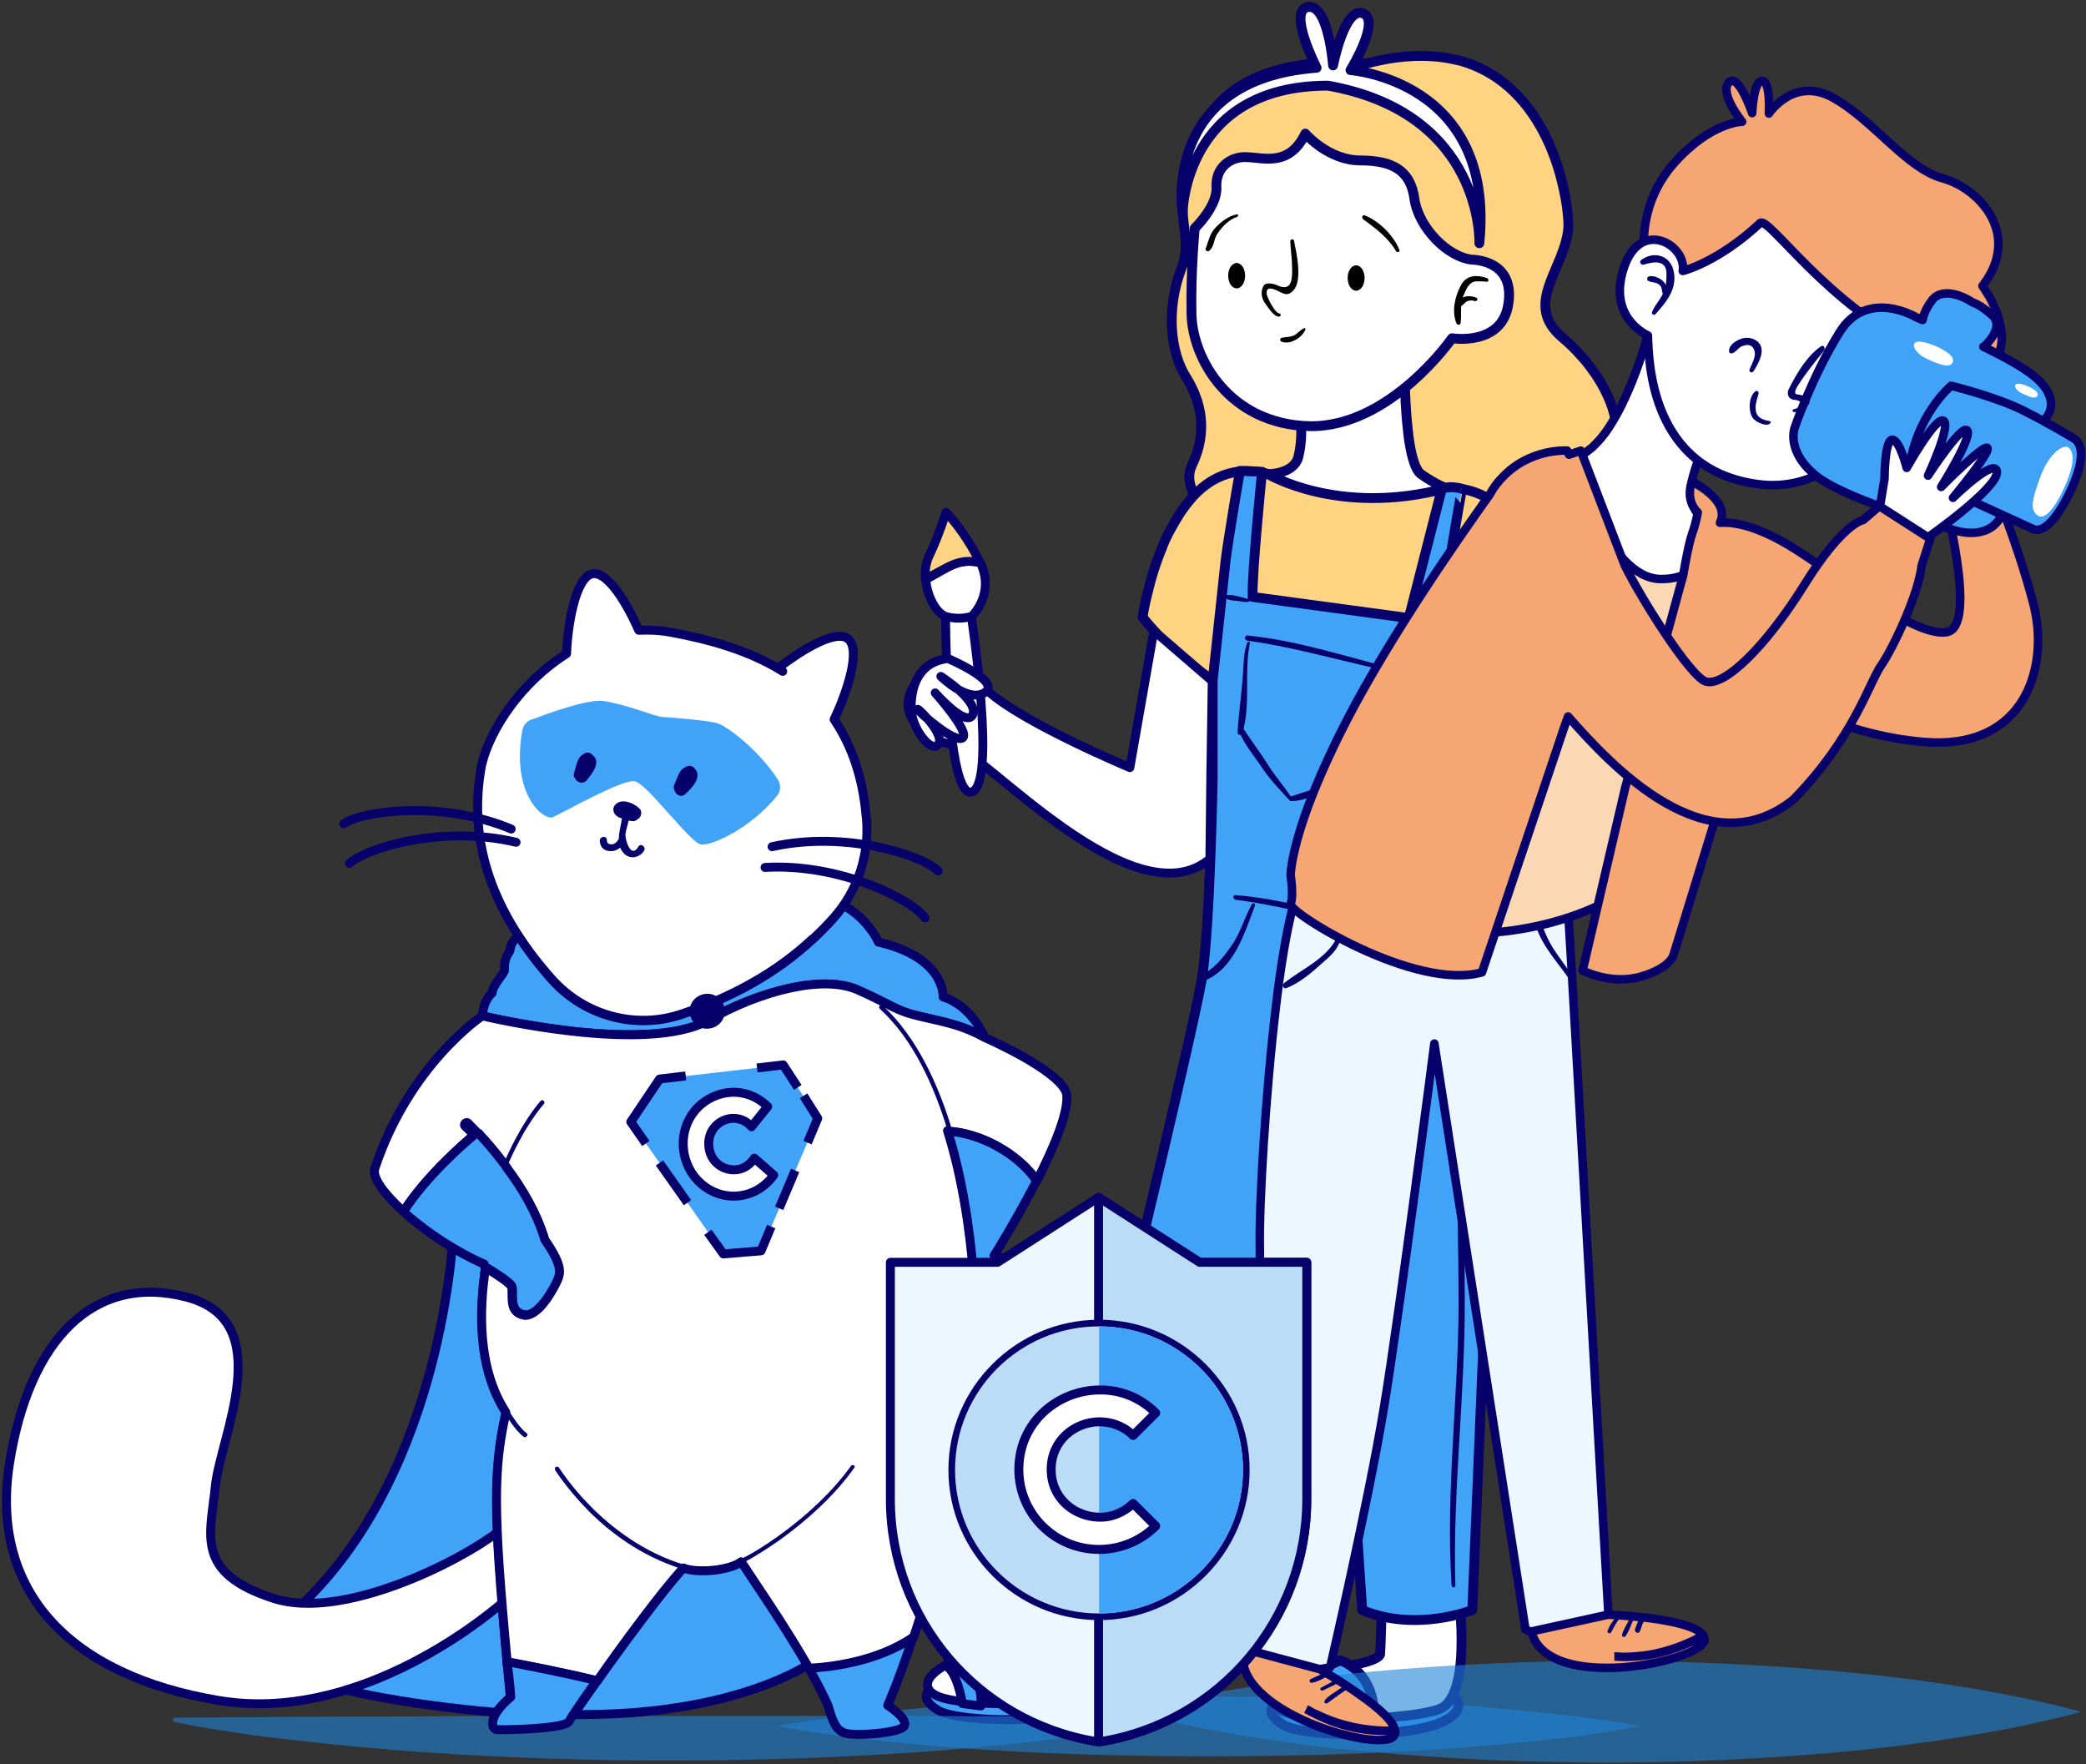 <svg xmlns="http://www.w3.org/2000/svg" width="350" height="296" viewBox="0 0 350 296" fill="none"><rect x="0" y="0" width="350" height="296" fill="#333333" stroke="none"/><g clip-path="url(#clip0_19_151)"><path opacity="0.6" d="M275.2 289.619C272.201 289.067 269.203 288.593 266.125 288.199C263.126 287.804 260.128 287.488 257.05 287.173C251.053 286.541 244.976 286.068 238.979 285.673C232.981 285.279 226.905 285.042 220.908 284.884C214.91 284.726 208.834 284.647 202.837 284.647C196.839 284.647 190.763 284.726 184.766 284.884C178.768 285.042 172.692 285.279 166.695 285.673C163.696 285.831 160.697 286.068 157.62 286.305C154.621 286.541 151.622 286.857 148.545 287.173C145.546 287.488 142.547 287.804 139.47 288.199C136.471 288.593 133.472 289.067 130.395 289.619C133.393 290.171 136.392 290.645 139.47 291.039C142.468 291.434 145.467 291.829 148.545 292.144C151.543 292.46 154.542 292.697 157.62 293.012C160.618 293.249 163.617 293.486 166.695 293.644C172.692 294.038 178.768 294.275 184.766 294.433C190.763 294.591 196.839 294.669 202.837 294.669C208.834 294.669 214.91 294.591 220.908 294.433C226.905 294.275 232.981 293.959 238.979 293.644C244.976 293.249 251.053 292.776 257.05 292.144C260.049 291.829 263.047 291.513 266.125 291.118C269.203 290.566 272.201 290.171 275.2 289.619Z" fill="#2182D5"></path><path d="M242.451 283.227C242.451 283.227 247.659 286.146 242.135 288.829C236.612 291.591 219.014 291.591 215.305 289.382C211.596 287.093 213.885 285.594 215.621 284.884C217.199 284.252 242.451 283.227 242.451 283.227Z" fill="#40A3F8" stroke="#07006B" stroke-width="1.65" stroke-linejoin="round"></path><path d="M245.055 270.837L231.798 271.074L231.64 275.967L231.561 277.545C231.561 277.545 231.64 278.887 223.749 279.833C215.779 280.78 210.728 285.121 215.226 287.093C219.724 289.066 236.296 288.593 241.425 286.778C243.951 285.91 244.897 281.885 245.134 278.176C245.371 274.388 245.055 270.837 245.055 270.837Z" fill="white" stroke="#07006B" stroke-width="1.65" stroke-linejoin="round"></path><path d="M224.853 278.571C224.853 278.571 230.772 280.307 230.535 288.277L226.668 288.356C226.668 288.356 223.906 281.254 221.381 280.149L224.853 278.571Z" fill="#40A3F8" stroke="#07006B" stroke-width="1.65" stroke-linejoin="round"></path><path d="M218.225 280.623C218.225 280.623 222.959 282.911 222.486 288.672L219.408 288.277C219.408 288.277 218.461 282.438 216.41 281.885L218.225 280.623Z" fill="#40A3F8" stroke="#07006B" stroke-width="1.65" stroke-linejoin="round"></path><path d="M184.529 280.78C184.529 280.78 189.737 283.7 184.213 286.383C178.689 289.145 161.092 289.145 157.383 286.935C153.674 284.647 155.962 283.148 157.699 282.437C159.277 281.806 184.529 280.78 184.529 280.78Z" fill="#40A3F8" stroke="#07006B" stroke-width="1.485" stroke-linejoin="round"></path><path d="M176.243 269.812L175.059 272.258L173.639 275.02C173.639 275.02 173.718 276.361 165.827 277.308C157.856 278.255 152.806 282.595 157.304 284.568C161.802 286.541 178.374 286.068 183.503 284.253C186.028 283.385 187.528 280.07 188.475 276.993C189.422 273.757 189.737 270.758 189.737 270.758L176.243 269.812Z" fill="white" stroke="#07006B" stroke-width="1.485" stroke-linejoin="round"></path><path d="M166.931 276.125C166.931 276.125 172.85 277.861 172.613 285.831L168.746 285.91C168.746 285.91 165.984 278.808 163.459 277.703L166.931 276.125Z" fill="#40A3F8" stroke="#07006B" stroke-width="1.485" stroke-linejoin="round"></path><path d="M160.303 278.176C160.303 278.176 165.037 280.465 164.564 286.225L161.486 285.831C161.486 285.831 160.539 279.991 158.488 279.439L160.303 278.176Z" fill="#40A3F8" stroke="#07006B" stroke-width="1.485" stroke-linejoin="round"></path><path d="M276.857 105.673C279.619 101.332 280.093 93.915 273.701 89.653C267.309 85.471 268.177 80.894 270.544 75.765C272.912 70.635 268.808 62.27 262.179 56.668C255.472 51.065 262.416 45.304 263.126 38.439C263.205 37.807 263.126 36.466 262.89 34.572C262.416 31.494 261.469 27.233 259.418 23.051C256.813 17.685 252.473 12.476 245.529 10.346C245.134 10.188 244.661 10.109 244.266 10.03C240.163 9.083 235.27 9.083 229.273 10.661C229.273 10.661 221.934 9.714 214.595 11.687C209.229 13.108 203.863 16.185 201.338 22.34C195.577 36.545 200.548 38.123 198.339 44.752C198.26 44.91 198.26 44.989 198.181 45.146C195.577 52.091 196.445 59.193 198.97 63.217C201.495 67.242 202.758 72.292 199.996 78.053C197.234 83.814 208.124 89.417 207.177 98.334C206.23 107.251 205.441 114.195 208.755 121.219C209.544 122.955 211.833 124.691 215.384 126.032C225.485 129.978 245.923 130.925 271.491 119.64C274.095 118.535 276.699 117.273 279.304 115.852C279.698 115.695 274.095 110.013 276.857 105.673ZM216.568 37.886C216.41 37.886 216.331 37.886 216.173 37.886H216.568ZM216.962 37.886H217.199C217.12 37.886 217.041 37.886 216.962 37.886ZM209.071 49.644C209.071 49.566 209.071 49.566 209.071 49.487V49.644ZM208.992 47.198C208.992 47.119 208.992 47.04 208.992 46.961V47.198ZM225.406 41.437C225.485 41.437 225.485 41.516 225.564 41.516C225.564 41.437 225.485 41.437 225.406 41.437Z" fill="#FED482"></path><path d="M215.936 37.965C215.7 37.965 215.463 38.044 215.226 38.123M276.857 105.673C279.619 101.332 280.093 93.915 273.701 89.653C267.309 85.471 268.177 80.894 270.544 75.765C272.912 70.635 268.808 62.27 262.179 56.668C255.472 51.065 262.416 45.304 263.126 38.439C263.205 37.807 263.126 36.466 262.89 34.572C262.416 31.494 261.469 27.233 259.418 23.051C256.813 17.685 252.473 12.476 245.529 10.346C245.134 10.188 244.661 10.109 244.266 10.03C240.163 9.083 235.27 9.083 229.273 10.661C229.273 10.661 221.934 9.714 214.595 11.687C209.229 13.108 203.863 16.185 201.338 22.34C195.577 36.545 200.548 38.123 198.339 44.752C198.26 44.91 198.26 44.989 198.181 45.146C195.577 52.091 196.445 59.193 198.97 63.217C201.495 67.242 202.758 72.292 199.996 78.053C197.234 83.814 208.124 89.417 207.177 98.334C206.23 107.251 205.441 114.195 208.755 121.219C209.544 122.955 211.833 124.691 215.384 126.032C225.485 129.978 245.923 130.925 271.491 119.64C274.095 118.535 276.699 117.273 279.304 115.852C279.698 115.695 274.095 110.013 276.857 105.673ZM216.568 37.886C216.41 37.886 216.331 37.886 216.173 37.886H216.568ZM216.962 37.886H217.199C217.12 37.886 217.041 37.886 216.962 37.886ZM209.071 49.644C209.071 49.566 209.071 49.566 209.071 49.487V49.644ZM208.992 47.198C208.992 47.119 208.992 47.04 208.992 46.961V47.198ZM225.406 41.437C225.485 41.437 225.485 41.516 225.564 41.516C225.564 41.437 225.485 41.437 225.406 41.437Z" stroke="#07006B" stroke-width="1.65" stroke-linejoin="round"></path><path d="M238.426 79.552C237.243 78.684 236.533 75.37 236.217 72.135C235.822 68.662 235.743 65.269 235.743 65.269L218.304 71.503C218.304 71.503 218.461 73.239 218.067 75.607C217.988 76.001 217.909 76.317 217.83 76.711C217.041 79.552 212.859 79.552 212.859 79.552C226.905 87.444 242.846 81.999 242.846 81.999C242.846 81.999 240.873 81.288 238.426 79.552Z" fill="white" stroke="#07006B" stroke-width="1.65" stroke-linejoin="round"></path><path d="M246.949 43.568C246.949 43.568 254.13 43.489 253.104 50.828C252.157 58.167 243.635 56.747 243.635 56.747C243.635 56.747 233.218 71.74 219.724 71.503C206.23 71.188 200.075 60.14 199.917 52.722C199.759 45.383 200.469 38.281 200.469 38.281C200.469 38.281 204.336 34.572 204.099 31.337C203.941 28.101 206.467 26.207 209.229 26.365C211.991 26.444 216.331 28.022 219.014 22.419C219.014 22.419 222.881 26.918 228.247 26.918C233.613 26.918 236.69 28.575 237.322 33.388C238.032 38.202 242.846 43.095 246.949 43.568Z" fill="white" stroke="#07006B" stroke-width="1.65" stroke-linejoin="round"></path><path d="M248.212 40.806C248.212 40.806 249.001 19.026 222.802 14.37C198.654 14.37 198.418 35.756 198.418 35.756C198.418 35.756 194.709 13.344 220.908 11.371C220.908 11.371 216.015 1.823 219.409 1.192C222.881 0.481 223.67 10.977 223.67 10.977C223.67 10.977 225.564 1.192 228.641 2.218C231.798 3.322 226.59 11.766 226.59 11.766C226.59 11.766 250.974 13.502 248.212 40.806Z" fill="white" stroke="#07006B" stroke-width="1.65" stroke-linejoin="round"></path><path d="M266.283 108.987C265.73 108.198 264.231 105.988 262.179 102.358C261.469 101.175 260.759 99.833 260.049 98.413C259.023 96.519 257.997 94.388 256.892 92.021C256.892 92.021 256.892 91.942 256.813 91.942C255.708 89.495 254.367 87.68 253.025 86.26C248.133 81.131 242.609 81.92 242.609 81.92C224.538 86.733 212.622 79.473 212.622 79.473C208.518 78.448 205.204 79.316 202.521 81.21C201.416 81.999 200.39 82.946 199.522 84.05C198.26 85.55 197.234 87.286 196.287 89.022C195.735 90.048 195.261 91.074 194.866 92.178C193.841 94.625 193.13 97.071 192.657 99.044C191.947 101.727 191.71 103.542 191.71 103.542C192.499 104.568 193.367 105.515 194.235 106.462C198.496 110.881 203.468 114.116 203.468 114.116V119.167V123.428V130.846V136.291V146.471L249.316 147.496L250.027 137.632L250.185 135.344L250.737 127.453L250.895 124.848L251.526 116.72L251.605 116.01L266.441 109.224C266.52 109.303 266.441 109.224 266.283 108.987Z" fill="#FED482" stroke="#07006B" stroke-width="1.65" stroke-linejoin="round"></path><path d="M245.292 81.999C245.371 81.999 238.584 117.588 240.557 125.164C242.53 132.74 248.922 142.525 249.711 142.683C250.5 142.841 251.447 166.278 250.816 180.167C250.185 194.055 247.028 270.127 247.028 270.127C247.028 270.127 237.559 273.915 228.562 270.127L225.248 220.097L222.881 191.293L204.573 237.142L189.264 271.863C189.264 271.863 183.266 273.284 176.006 270.838L188.948 219.465C188.948 219.465 200.312 172.275 201.653 164.226C202.995 156.098 203.468 131.083 203.468 131.083V114.195C203.468 114.195 205.204 97.939 205.599 94.388C205.993 90.837 208.045 79 208.045 79L211.754 79.158C211.754 79.158 210.018 96.282 210.176 100.149L236.375 103.7L241.899 82.078C241.899 82.078 242.925 81.367 245.292 81.999Z" fill="#40A3F8" stroke="#07006B" stroke-width="1.65" stroke-linejoin="round"></path><path d="M249.08 154.678C249.08 154.678 249.159 157.124 249.159 159.57C248.922 157.44 249.08 154.678 249.08 154.678Z" fill="#FCCEB6"></path><path d="M269.439 117.115C267.072 113.09 265.099 110.013 265.099 110.013L251.763 116.168L256.656 123.428L263.442 133.45C263.442 133.45 257.839 137.001 253.657 139.368C249.474 141.736 243.793 145.681 241.899 147.654C240.005 149.706 236.691 156.571 237.953 156.808C239.295 157.045 242.372 154.52 242.372 154.283C242.372 154.046 242.293 163.831 243.083 163.358C243.872 162.884 244.819 155.861 244.819 155.861C244.819 155.861 244.898 166.12 245.844 166.042C246.791 165.883 247.028 155.309 247.028 155.309C247.028 155.309 247.975 165.41 248.685 165.015C249.08 164.778 249.159 162.174 249.159 159.649C249.001 157.518 249.08 154.756 249.08 154.756C249.08 154.756 249.159 157.203 249.159 159.649C249.317 161.306 249.632 162.648 250.264 161.701C251.842 159.57 249.711 149.706 249.711 149.627C249.948 149.548 251.763 149.311 261.233 147.654C274.174 145.445 276.147 141.499 276.936 135.502C277.41 131.793 272.991 123.27 269.439 117.115Z" fill="white"></path><path d="M249.159 159.649C249.159 162.174 249.08 164.778 248.685 165.015C247.975 165.41 247.028 155.309 247.028 155.309C247.028 155.309 246.791 165.883 245.844 166.042C244.898 166.12 244.819 155.861 244.819 155.861C244.819 155.861 243.872 162.884 243.083 163.358C242.293 163.831 242.372 154.046 242.372 154.283C242.372 154.52 239.295 157.045 237.953 156.808C236.691 156.571 240.005 149.706 241.899 147.654C243.793 145.681 249.474 141.736 253.657 139.368C257.839 137.001 263.442 133.45 263.442 133.45L256.656 123.428L251.763 116.168L265.099 110.013C265.099 110.013 267.072 113.09 269.439 117.115C272.991 123.27 277.41 131.793 276.936 135.502C276.147 141.499 274.174 145.445 261.233 147.654C251.763 149.311 249.948 149.548 249.711 149.627C249.711 149.706 251.842 159.57 250.264 161.701C249.632 162.648 249.317 161.306 249.159 159.649ZM249.159 159.649C249.001 157.518 249.08 154.756 249.08 154.756C249.08 154.756 249.159 157.203 249.159 159.649Z" stroke="#07006B" stroke-width="1.65" stroke-linejoin="round"></path><path d="M193.604 105.831L191.237 119.325L189.579 128.794C189.579 128.794 171.824 121.376 165.827 116.01C159.829 110.644 158.251 108.829 153.911 114.274C149.57 119.64 155.094 124.059 159.908 125.006C164.722 125.874 190.211 154.836 202.995 144.103L203.152 130.057L203.389 114.274L193.604 105.831Z" fill="white" stroke="#07006B" stroke-width="1.485" stroke-linejoin="round"></path><path d="M249.474 47.277C248.922 47.198 248.37 47.198 247.738 47.198C246.476 47.198 245.923 48.697 245.529 49.644C244.897 51.222 245.292 52.643 245.055 54.221C244.976 54.616 244.503 54.537 244.345 54.221C243.556 52.09 244.108 49.802 245.134 47.829C246.081 46.093 247.817 46.093 249.474 46.645C249.869 46.803 249.79 47.277 249.474 47.277Z" fill="black"></path><path d="M247.501 50.512C246.949 50.355 246.555 50.355 246.081 50.591C245.686 50.828 245.529 51.223 245.055 51.38C244.818 51.459 244.503 51.223 244.582 50.907C244.976 49.565 246.712 49.486 247.738 49.96C248.054 50.118 247.817 50.591 247.501 50.512Z" fill="black"></path><path d="M234.244 42.147C232.903 39.859 230.851 38.36 228.72 36.781C228.405 36.545 228.563 35.992 229.036 36.15C231.403 37.097 233.85 39.543 234.797 41.911C234.955 42.226 234.481 42.463 234.244 42.147Z" fill="black"></path><path d="M207.65 35.992C207.572 35.992 207.572 35.914 207.493 35.914C207.808 35.914 207.808 36.308 207.572 36.387C206.23 36.782 204.967 38.123 204.257 39.228C203.626 40.096 203.784 41.28 202.916 42.069C202.679 42.306 202.205 42.069 202.284 41.753C202.758 40.49 202.995 39.149 203.942 38.202C204.81 37.255 206.151 36.229 207.414 35.992C207.414 36.15 207.493 36.308 207.493 36.466H207.414C207.019 36.466 207.177 35.835 207.572 35.992H207.65Z" fill="black"></path><path d="M219.014 55.326C218.462 56.667 216.41 57.93 214.99 57.299C214.674 57.141 214.753 56.746 215.068 56.667C215.779 56.51 216.41 56.589 217.12 56.273C217.751 55.957 218.146 55.326 218.777 55.089C218.935 54.931 219.093 55.168 219.014 55.326Z" fill="black"></path><path d="M214.595 53.116C213.806 53.195 212.78 51.617 212.385 51.065C211.675 50.197 211.438 48.934 211.991 47.987C212.385 47.277 213.648 47.592 214.2 47.829C216.726 49.013 216.804 46.961 216.804 45.146C216.804 43.568 216.568 42.068 216.489 40.49C216.489 40.096 217.041 40.017 217.12 40.411C217.515 42.384 218.619 47.119 216.962 48.776C216.331 49.407 215.936 49.486 215.147 49.171C214.832 49.092 212.227 47.356 212.543 49.407C212.622 49.881 213.885 52.485 214.595 52.564C214.989 52.643 214.989 53.116 214.595 53.116Z" fill="black"></path><path d="M226.116 46.646C226.116 47.83 226.748 48.776 227.537 48.776C228.326 48.776 228.957 47.83 228.957 46.646C228.957 45.462 228.326 44.515 227.537 44.515C226.748 44.515 226.116 45.462 226.116 46.646Z" fill="black"></path><path d="M206.072 46.251C206.072 47.435 206.704 48.382 207.493 48.382C208.282 48.382 208.913 47.435 208.913 46.251C208.913 45.068 208.282 44.121 207.493 44.121C206.704 44.121 206.072 45.068 206.072 46.251Z" fill="black"></path><path d="M235.112 157.203C225.879 155.072 216.725 152.152 207.335 150.968C206.861 150.89 206.782 150.1 207.335 150.179C216.883 150.968 226.116 154.204 235.349 156.571C235.665 156.65 235.507 157.282 235.112 157.203Z" fill="#07006B"></path><path d="M231.719 195.712C229.036 195.002 226.195 193.187 223.67 192.082C219.961 190.583 216.252 188.926 212.622 187.269C212.07 187.032 212.464 186.164 213.017 186.322C216.41 187.427 219.645 189.084 222.881 190.504C225.8 191.846 228.878 194.055 231.956 195.002C232.271 195.16 232.114 195.791 231.719 195.712Z" fill="#07006B"></path><path d="M225.485 154.125C225.406 157.992 224.932 161.78 224.38 165.646C223.67 170.697 223.433 176.773 221.539 181.508C221.302 182.139 220.355 181.902 220.513 181.192C221.776 176.773 222.328 171.959 222.96 167.461C223.512 163.358 223.117 157.597 225.011 153.967C225.09 153.73 225.485 153.888 225.485 154.125Z" fill="#07006B"></path><path d="M222.249 175.826C220.198 175.905 219.803 172.196 219.645 170.855C218.935 164.936 219.961 159.333 221.381 153.652C221.46 153.415 221.855 153.336 222.013 153.573C222.723 154.993 221.224 158.071 220.987 159.57C220.75 161.227 218.541 175.116 222.249 175.432C222.486 175.432 222.565 175.826 222.249 175.826Z" fill="#07006B"></path><path d="M243.556 266.024C242.53 250.162 244.74 233.985 244.74 218.045C244.661 201.867 243.95 185.69 244.582 169.513C244.582 168.882 245.529 168.882 245.529 169.513C245.45 185.69 245.687 201.867 245.765 218.045C245.844 233.985 243.714 250.083 244.187 266.024C244.187 266.418 243.635 266.418 243.556 266.024Z" fill="#07006B"></path><path d="M244.74 175.51C242.293 174.169 240.557 171.249 238.9 169.04C236.612 165.883 234.797 161.858 234.086 158.071C234.008 157.518 234.718 157.282 234.876 157.834C236.848 163.831 239.768 171.091 245.055 174.958C245.371 175.195 245.134 175.747 244.74 175.51Z" fill="#07006B"></path><path d="M210.57 151.916C208.834 156.493 206.94 163.043 201.574 164.7C201.101 164.858 200.706 164.068 201.18 163.832C203.547 162.727 205.125 160.833 206.546 158.781C208.124 156.572 208.755 154.046 210.018 151.758C210.176 151.363 210.728 151.6 210.57 151.916Z" fill="#07006B"></path><path d="M241.741 105.83C241.82 105.909 241.741 105.909 241.741 105.83C241.82 105.988 241.82 106.067 241.741 106.146C241.662 105.988 241.583 105.83 241.425 105.594H241.504C241.504 105.83 241.425 106.067 241.425 106.304C240.163 105.988 238.821 105.751 237.559 105.199C237.164 105.041 237.48 104.41 237.874 104.489C239.137 104.804 240.32 105.278 241.583 105.594C241.978 105.672 241.899 106.304 241.504 106.304H241.425C240.873 106.383 241.189 105.436 241.741 105.83C241.583 105.83 241.425 105.83 241.267 105.83C241.504 105.672 241.662 105.672 241.741 105.83Z" fill="#07006B"></path><path d="M209.544 100.938C209.071 101.096 208.44 100.938 207.966 100.859C207.256 100.78 206.388 100.78 205.835 100.464C205.599 100.306 205.599 99.912 205.914 99.833C206.546 99.754 207.177 99.912 207.808 100.07C208.361 100.228 208.992 100.385 209.623 100.543C209.702 100.622 209.781 100.859 209.544 100.938Z" fill="#07006B"></path><path d="M234.244 112.854C225.879 111.197 217.83 108.671 209.308 107.488C208.755 107.409 208.755 106.62 209.308 106.62C217.988 107.488 225.958 110.25 234.402 112.301C234.718 112.459 234.639 112.933 234.244 112.854Z" fill="#07006B"></path><path d="M235.112 113.169C234.481 115.142 234.481 118.141 234.244 120.192C234.007 122.639 233.613 124.927 233.06 127.295C232.903 127.847 232.035 127.61 232.192 127.058C232.745 124.375 233.139 121.692 233.534 119.009C233.85 117.115 233.771 114.747 234.56 113.011C234.718 112.617 235.27 112.775 235.112 113.169Z" fill="#07006B"></path><path d="M209.702 107.961C208.676 112.932 209.939 118.141 208.44 123.033C208.282 123.428 207.65 123.349 207.65 122.954C207.808 119.877 208.282 116.72 208.518 113.564C208.676 111.749 208.597 109.46 209.308 107.724C209.465 107.566 209.781 107.724 209.702 107.961Z" fill="#07006B"></path><path d="M232.745 128.163C231.403 128.399 230.22 129.662 229.036 130.293C227.852 130.924 226.668 131.477 225.485 132.029C224.222 132.582 222.723 132.739 221.46 133.134C219.882 133.686 218.461 134.397 216.725 134.397C216.252 134.397 216.173 133.686 216.646 133.608C220.04 132.503 223.354 131.477 226.668 130.135C228.168 129.583 229.509 129.031 230.851 128.163C231.403 127.847 232.192 127.452 232.824 127.61C233.06 127.689 233.06 128.163 232.745 128.163Z" fill="#07006B"></path><path d="M216.41 134.318C214.832 132.582 213.253 131.004 211.912 129.031C210.57 126.979 208.755 124.927 207.887 122.639C207.729 122.165 208.44 121.929 208.676 122.323C210.018 124.375 211.517 126.348 212.859 128.478C214.042 130.372 215.621 132.108 216.804 134.002C216.962 134.239 216.568 134.555 216.41 134.318Z" fill="#07006B"></path><path d="M162.907 102.911C162.907 102.911 167.405 132.187 162.907 132.898C160.697 133.213 158.882 124.454 158.646 103.463L162.907 102.911Z" fill="white" stroke="#07006B" stroke-width="1.485" stroke-linejoin="round"></path><path d="M164.485 94.388C167.01 99.675 163.065 103.384 163.065 103.384C163.065 103.384 161.25 104.095 158.803 103.463C157.146 102.99 155.568 100.149 155.331 97.229C159.198 95.177 160.618 93.599 164.485 94.388Z" fill="white" stroke="#07006B" stroke-width="1.485" stroke-linejoin="round"></path><path d="M155.884 93.283C157.62 89.653 158.724 85.944 158.724 85.944C158.724 85.944 161.802 89.022 164.406 94.309C164.406 94.309 164.406 94.388 164.485 94.388C160.697 93.599 159.198 95.177 155.252 97.15C155.173 95.808 155.331 94.467 155.884 93.283Z" fill="#FED482" stroke="#07006B" stroke-width="1.485" stroke-linejoin="round"></path><path d="M159.04 110.486C159.04 110.486 168.036 114.274 165.274 116.168C162.512 118.062 157.856 113.485 157.856 113.485C157.856 113.485 164.17 117.51 163.223 119.877C162.197 122.244 156.91 116.247 156.91 116.247C156.91 116.247 162.907 122.955 161.486 123.823C160.066 124.691 153.99 119.325 153.99 119.009C153.99 118.772 158.567 123.191 157.462 124.849C156.357 126.506 153.043 122.402 152.885 119.009C152.806 115.616 153.832 111.118 159.04 110.486Z" fill="white" stroke="#07006B" stroke-width="1.485" stroke-linejoin="round"></path><path opacity="0.6" d="M349.203 287.2C345.856 286.287 342.586 285.525 339.239 284.84C335.892 284.155 332.622 283.547 329.275 283.014C322.658 281.948 315.965 281.111 309.348 280.502C302.731 279.893 296.037 279.436 289.42 279.132C282.803 278.828 276.11 278.675 269.493 278.675C262.875 278.675 256.182 278.828 249.565 279.132C242.948 279.436 236.255 279.893 229.638 280.502C226.291 280.806 223.02 281.187 219.674 281.568C216.327 281.948 213.057 282.481 209.71 283.014C206.363 283.547 203.093 284.155 199.746 284.84C196.4 285.525 193.129 286.287 189.782 287.2C193.129 288.113 196.4 288.874 199.746 289.559C203.093 290.244 206.363 290.853 209.71 291.386C213.057 291.919 216.327 292.376 219.674 292.832C223.02 293.289 226.291 293.593 229.638 293.898C236.255 294.507 242.948 294.963 249.565 295.268C256.182 295.572 262.875 295.725 269.493 295.725C276.11 295.725 282.803 295.572 289.42 295.268C296.037 294.963 302.731 294.507 309.348 293.898C315.965 293.289 322.658 292.452 329.275 291.386C332.622 290.853 335.892 290.244 339.239 289.559C342.586 288.874 345.856 288.113 349.203 287.2Z" fill="#2182D5"></path><path d="M211.383 209.26C211.231 202.486 212.296 183.687 214.122 168.54C214.882 162.07 215.871 156.286 216.86 152.404C220.358 139.313 263.18 154.079 263.18 154.079L263.712 162.832L269.873 270.988C269.873 270.988 264.016 276.62 255.954 273.424L240.666 175.086C240.666 175.086 234.81 220.525 232.148 236.509C229.486 252.493 223.173 279.741 223.173 279.741C223.173 279.741 213.741 282.024 208.569 276.62C208.417 276.544 211.612 218.927 211.383 209.26Z" fill="#EEF7FF" stroke="#07006B" stroke-width="1.431" stroke-linejoin="round"></path><path d="M224.922 157.275C224.77 159.178 223.021 160.548 221.728 161.69C220.054 163.212 218.001 164.963 215.795 165.8C215.415 165.952 215.034 165.343 215.339 165.039C218.305 162.603 222.716 160.853 224.39 157.123C224.466 156.819 224.922 156.971 224.922 157.275Z" fill="#07006B"></path><path d="M263.408 164.43C260.974 160.929 257.932 157.884 257.247 153.546C257.171 153.013 257.932 152.785 258.084 153.317C258.768 155.372 259.453 157.275 260.594 159.102C261.659 160.776 262.952 162.375 264.017 164.049C264.321 164.43 263.712 164.81 263.408 164.43Z" fill="#07006B"></path><path d="M258.312 273.424L256.943 273.728C259.605 284.232 285.541 278.752 285.998 275.174C285.998 274.87 285.921 274.642 285.769 274.337C285.541 274.489 285.237 274.642 284.933 274.794C285.237 274.642 285.465 274.489 285.769 274.337C284.857 273.043 281.51 272.206 278.087 271.673C273.98 271.064 269.797 270.912 269.797 270.912L258.312 273.424ZM284.933 274.87C282.042 276.392 277.707 277.991 272.459 277.991C273.904 277.991 275.273 277.838 276.566 277.686C279.989 277.077 282.803 275.936 284.933 274.87Z" fill="#F6A673"></path><path d="M285.769 274.337C285.921 274.642 285.998 274.87 285.998 275.174C285.541 278.752 259.605 284.232 256.943 273.728L258.312 273.424L269.797 270.912C269.797 270.912 273.98 271.064 278.087 271.673C281.51 272.206 284.857 273.043 285.769 274.337ZM285.769 274.337C285.541 274.489 285.237 274.642 284.933 274.794C285.237 274.642 285.465 274.489 285.769 274.337ZM270.862 277.914C271.318 277.914 271.85 277.991 272.307 277.991M284.933 274.87C282.042 276.392 277.707 277.991 272.459 277.991C273.904 277.991 275.273 277.838 276.566 277.686C279.989 277.077 282.803 275.936 284.933 274.87Z" stroke="#07006B" stroke-width="1.431" stroke-linejoin="round"></path><path d="M233.897 291.234C234.049 291.006 234.125 290.701 234.049 290.397C233.745 290.397 233.441 290.397 233.136 290.397H234.049C233.897 288.799 231.235 286.515 228.421 284.536C225.074 282.101 221.423 280.046 221.423 280.046L210.014 277.001L208.645 276.621C206.287 287.2 231.843 294.279 233.897 291.234ZM220.587 287.505C221.88 288.114 223.096 288.646 224.313 289.027C227.584 290.093 230.702 290.397 233.06 290.397C229.79 290.473 225.302 289.94 220.587 287.505Z" fill="#F6A673"></path><path d="M234.049 290.397C234.125 290.701 234.049 291.006 233.897 291.234C231.843 294.279 206.287 287.2 208.645 276.621L210.014 277.001L221.423 280.046C221.423 280.046 225.074 282.101 228.421 284.536C231.235 286.515 233.897 288.799 234.049 290.397ZM234.049 290.397C233.745 290.397 233.441 290.397 233.136 290.397H234.049ZM219.141 286.744C219.598 286.972 219.978 287.2 220.358 287.429M220.587 287.505C221.88 288.114 223.096 288.646 224.313 289.027C227.584 290.093 230.702 290.397 233.06 290.397C229.79 290.473 225.302 289.94 220.587 287.505Z" stroke="#07006B" stroke-width="1.431" stroke-linejoin="round"></path><path d="M272.687 94.178C272.687 94.178 276.718 98.592 282.423 96.385L271.774 149.969C271.774 149.969 263.408 155.829 248.652 156.59L272.687 94.178Z" fill="#FAD8B4" stroke="#07006B" stroke-width="1.431" stroke-linejoin="round"></path><path d="M267.135 75.073C268.123 74.16 269.112 73.018 269.949 71.724C273.98 65.635 276.49 56.197 276.49 56.197L286.454 73.856C286.454 73.856 284.933 76.215 283.868 80.706V80.782C282.803 85.272 286.454 88.165 286.454 88.165C286.454 88.165 287.442 97.298 278.62 97.146C269.721 97.07 264.092 77.433 264.092 77.433L267.135 75.073Z" fill="white" stroke="#07006B" stroke-width="1.431" stroke-linejoin="round"></path><path d="M272.687 132.158L282.423 96.461C282.423 96.461 283.259 91.361 283.944 89.459C284.628 87.556 284.857 85.957 284.857 85.957C284.857 85.957 282.727 84.283 283.868 80.782C283.868 80.782 290.029 83.75 288.736 87.327C288.66 87.48 288.584 87.632 288.584 87.708C291.474 87.48 295.733 88.698 301.057 92.046C308.815 96.918 321.441 107.041 326.689 106.051C331.937 105.062 326.157 83.293 326.157 83.293L334.371 81.391C334.371 81.391 338.326 90.524 341.141 101.18C343.955 111.836 339.848 125.993 322.658 124.471C305.469 122.948 294.973 114.043 294.973 114.043L280.826 160.091C280.826 160.091 280.521 162.299 275.425 163.821C270.329 165.343 265.538 162.831 265.538 162.831L272.687 132.158Z" fill="#F6A673" stroke="#07006B" stroke-width="1.431" stroke-linejoin="round"></path><path d="M280.978 27.274C287.138 20.424 292.31 20.424 292.31 20.424C292.31 20.424 288.507 15.781 290.029 13.879C291.626 11.976 293.984 18.978 293.984 18.978C293.984 18.978 294.212 13.574 295.657 13.574C297.102 13.574 296.798 19.054 296.798 19.054C296.798 19.054 300.981 12.661 307.674 16.466C314.444 20.272 319.844 28.264 326.005 29.938C332.089 31.613 339.315 39.376 332.622 47.977C332.622 47.977 333.154 48.738 333.839 49.88C335.664 53.229 338.326 60.231 331.101 63.352C321.289 67.614 310.489 58.557 305.849 51.631C301.209 44.704 296.113 37.702 296.113 37.702L283.64 47.292L276.262 42.269L275.882 41.964C275.882 42.04 274.817 34.125 280.978 27.274Z" fill="#F6A673" stroke="#07006B" stroke-width="1.431" stroke-linejoin="round"></path><path d="M321.897 58.252C321.897 58.252 313.227 83.598 295.048 81.239C276.87 78.879 276.642 60.536 276.49 56.273C276.49 56.273 269.645 53.381 272.459 44.933C275.273 36.484 283.031 41.127 282.347 45.465C282.347 45.465 288.279 44.019 295.353 37.397C296.798 36.332 306.914 51.554 321.897 58.252Z" fill="white" stroke="#07006B" stroke-width="1.431" stroke-linejoin="round"></path><path d="M301.133 71.724C301.133 71.724 304.024 63.2 308.663 55.74C313.303 48.282 321.517 53.229 321.517 53.229C321.517 53.229 321.897 53.381 322.582 53.685C322.658 53.305 322.886 52.011 324.255 50.26C325.7 48.51 328.591 49.195 330.949 50.717C332.013 51.098 333.078 51.859 334.219 52.848C336.577 54.979 332.85 58.176 332.85 58.176H332.774C336.425 59.927 340 61.906 341.825 63.58C346.313 67.766 342.89 70.583 342.814 70.583C342.814 70.583 337.87 83.75 335.36 87.251C332.85 90.752 327.83 88.926 327.83 88.926C327.83 88.926 310.26 84.131 304.86 79.945C299.536 75.758 301.133 71.724 301.133 71.724Z" fill="#40A3F8" stroke="#07006B" stroke-width="1.431" stroke-linejoin="round"></path><path d="M327.374 64.722C327.374 64.722 335.056 66.624 339.543 68.908C344.107 71.191 348.062 73.627 348.062 73.627C349.431 74.54 349.963 77.204 347.073 83.065C345.172 86.871 342.814 89.687 340.988 88.697L320.224 79.183C321.441 69.593 327.374 64.722 327.374 64.722Z" fill="#40A3F8" stroke="#07006B" stroke-width="1.431" stroke-linejoin="round"></path><path d="M341.901 86.49C343.042 87.328 344.715 85.273 346.084 82.38C348.214 77.966 347.986 75.911 347.149 75.15C346.313 74.388 343.803 75.911 342.281 80.173C340.684 84.435 340.76 85.653 341.901 86.49Z" fill="white"></path><path d="M324.103 57.796C325.168 58.176 328.058 59.47 327.678 60.688C327.298 61.83 325.624 61.297 323.191 60.155C320.757 59.014 319.768 56.197 324.103 57.796Z" fill="white"></path><path d="M339.848 64.646C340.456 64.874 342.129 65.635 341.901 66.32C341.673 67.005 340.684 66.701 339.315 66.016C337.87 65.407 337.338 63.733 339.848 64.646Z" fill="white"></path><path d="M225.987 120.817C233.517 106.28 245.23 89.611 249.945 82.989C250.554 81.848 251.315 80.858 252.075 80.097C256.715 75.15 262.952 75.606 262.952 75.606L263.256 76.291L265.233 75.606L272.611 94.863C275.425 100.571 283.64 113.587 286.226 114.348C289.268 115.261 296.189 108.639 302.731 98.136C309.272 87.632 312.618 87.252 312.618 87.252L315.356 84.892L323.875 90.372L322.43 94.863C321.898 99.734 317.638 108.715 315.661 111.608C313.607 114.5 311.097 123.71 300.905 134.137C286.53 145.706 270.558 128.733 263.104 120.208L262.495 121.883L248.652 163.136C237.396 166.333 216.023 153.013 216.555 151.643C217.088 150.273 216.555 146.924 216.555 146.924C216.555 146.924 216.403 139.389 225.987 120.817Z" fill="#F6A673" stroke="#07006B" stroke-width="1.431" stroke-linejoin="round"></path><path d="M323.495 90.144C323.495 90.144 335.208 81.924 335.056 79.184C334.827 76.52 327.678 83.522 327.678 83.522C327.678 83.522 334.067 75.835 333.458 75.15C332.85 74.465 325.7 81.695 325.7 81.695C325.7 81.695 331.101 73.094 330.036 72.181C329.047 71.268 323.495 79.793 323.495 79.793C323.495 79.793 327.45 71.268 326.081 70.583C324.712 69.898 319.92 78.499 319.92 78.499C319.92 78.499 318.703 73.703 317.486 73.779C316.193 73.856 316.193 80.325 316.193 80.325L315.432 84.968L323.495 90.144Z" fill="white" stroke="#07006B" stroke-width="1.431" stroke-linejoin="round"></path><path d="M297.102 70.887C296.646 71.801 294.592 70.811 294.136 70.202C293.299 69.061 293.375 66.701 294.44 65.712C294.744 65.407 295.201 65.712 295.048 66.092C294.744 67.234 294.364 68.071 294.668 69.213C294.972 70.202 296.037 70.507 296.95 70.659C297.102 70.659 297.102 70.811 297.102 70.887Z" fill="#07006B"></path><path d="M300.905 68.68C302.426 68.375 302.806 67.234 301.057 67.081C300.829 67.081 300.525 66.929 300.296 66.777C299.84 66.32 299.916 65.635 300.22 65.102C301.437 62.667 303.263 59.622 305.544 58.1C306.001 57.796 306.305 58.404 306.077 58.785C304.708 60.536 303.263 62.21 302.046 64.113C301.97 64.265 300.601 66.016 301.513 66.168C302.122 66.244 302.502 66.32 303.035 66.625C304.86 67.614 301.97 69.213 300.981 69.136C300.753 69.136 300.677 68.756 300.905 68.68Z" fill="#07006B"></path><path d="M293.527 62.058C293.984 60.84 295.048 59.318 293.984 58.176C293.527 57.719 292.767 57.872 292.234 58.1C291.626 58.404 291.321 59.013 290.713 59.242C290.409 59.394 290.104 59.242 290.104 58.861C290.104 57.948 291.093 57.263 291.854 56.958C292.691 56.578 293.527 56.578 294.364 56.958C296.646 58.1 295.2 60.764 294.212 62.286C293.984 62.667 293.451 62.438 293.527 62.058Z" fill="#07006B"></path><path d="M277.174 52.392C277.707 51.022 278.848 50.032 279.304 48.586C279.608 47.673 279.608 46.759 279.608 45.77C279.532 43.486 277.251 43.943 275.805 44.4C275.349 44.552 274.969 43.943 275.349 43.639C277.327 42.116 280.065 42.725 280.749 45.237C281.586 48.358 279.608 50.641 277.707 52.772C277.479 52.925 277.098 52.696 277.174 52.392Z" fill="#07006B"></path><path d="M279.913 49.651C279.913 49.728 279.913 49.728 279.913 49.651C279.989 50.108 279.38 50.26 279.228 49.88C279.152 49.575 279 49.347 278.924 49.119C278.848 48.662 278.848 48.282 278.544 47.901C278.011 47.292 277.174 47.444 276.566 47.14C276.262 46.988 276.338 46.455 276.642 46.379C277.479 46.15 278.62 46.683 279.152 47.292C279.456 47.596 279.608 48.053 279.684 48.51C279.76 48.967 279.989 49.499 279.837 49.956C279.76 50.413 279.076 50.184 279.152 49.804C279.38 49.347 279.837 49.347 279.913 49.651Z" fill="#07006B"></path><path d="M276.186 271.673C275.577 271.977 275.425 273.195 275.121 273.728C274.893 274.261 274.132 273.804 274.36 273.271C274.665 272.51 274.969 271.216 275.882 270.988C276.262 270.988 276.566 271.444 276.186 271.673Z" fill="#07006B"></path><path d="M274.589 270.836C274.513 271.445 273.98 271.749 273.828 272.282C273.524 273.043 273.22 273.804 272.763 274.489C272.535 274.794 272.079 274.642 272.155 274.261C272.307 273.576 272.763 272.891 273.067 272.282C273.372 271.673 273.752 271.14 274.208 270.684C274.284 270.455 274.589 270.608 274.589 270.836Z" fill="#07006B"></path><path d="M272.155 270.988C271.394 271.901 270.862 272.815 270.329 273.88C270.177 274.185 269.569 273.956 269.721 273.652C270.101 272.51 270.938 271.521 271.774 270.608C272.003 270.303 272.459 270.684 272.155 270.988Z" fill="#07006B"></path><path d="M226.367 282.938C226.063 283.471 225.378 283.851 224.922 284.156C224.161 284.688 223.477 285.221 222.716 285.754C222.336 285.982 222.032 285.526 222.336 285.221C222.868 284.536 223.629 284.156 224.389 283.623C224.694 283.394 225.074 283.166 225.378 283.014C225.682 282.862 225.835 282.633 226.215 282.633C226.367 282.633 226.443 282.786 226.367 282.938Z" fill="#07006B"></path><path d="M224.085 282.405L224.009 282.481C224.009 282.329 223.933 282.177 223.933 282.025C223.933 282.025 224.009 282.025 224.009 282.101C224.237 282.177 224.237 282.557 224.009 282.633C223.324 282.938 222.64 283.318 221.955 283.623C221.651 283.775 221.347 283.318 221.651 283.166C222.336 282.786 222.944 282.481 223.629 282.101C223.629 282.253 223.553 282.405 223.553 282.633L223.477 282.557C223.324 282.405 223.401 282.177 223.553 282.101C223.553 282.101 223.629 282.101 223.629 282.025C224.009 281.796 224.313 282.177 224.085 282.405Z" fill="#07006B"></path><path d="M223.401 280.806C223.096 281.187 222.564 281.339 222.108 281.567C221.575 281.872 220.738 282.252 220.13 282.329C219.826 282.405 219.522 281.948 219.902 281.72C220.967 281.187 222.031 280.806 223.096 280.274C223.325 280.197 223.553 280.502 223.401 280.806Z" fill="#07006B"></path></g><g clip-path="url(#clip1_19_151)"><path opacity="0.6" d="M195.547 288.859C192.054 289.6 188.635 290.119 185.142 290.638C183.432 290.934 181.649 291.157 179.939 291.379C178.23 291.601 176.446 291.824 174.736 292.046C167.824 292.861 160.912 293.454 154 293.973C140.176 294.936 126.351 295.381 112.453 295.381C98.554 295.381 84.804 294.936 70.905 293.973C63.993 293.454 57.081 292.861 50.169 292.046L47.567 291.749C46.675 291.675 45.858 291.527 44.966 291.453C43.257 291.231 41.473 291.008 39.763 290.712C36.27 290.193 32.851 289.675 29.358 288.933H29.284C29.061 288.859 28.986 288.711 28.986 288.489C28.986 288.341 29.209 288.192 29.358 288.192L50.094 288.044L70.831 287.97C77.743 287.896 84.655 287.97 91.567 287.896H112.304H133.04H143.446H148.648H153.851L174.588 287.97L195.324 288.118C195.547 288.118 195.696 288.267 195.696 288.489C195.919 288.637 195.77 288.785 195.547 288.859Z" fill="#2182D5"></path><path d="M84.953 236.837C80.047 229.278 80.493 219.2 81.534 212.16C79.675 211.345 77.743 210.382 75.885 209.27C74.844 220.905 69.121 261.292 38.797 277.892C43.628 279.818 49.203 281.523 55.297 282.931C55.371 282.931 55.52 283.005 55.594 283.005C57.007 283.301 58.419 283.672 59.831 283.968C60.574 284.116 61.243 284.265 61.986 284.413C68.824 285.747 76.108 286.71 83.317 287.303C83.763 286.562 84.507 285.747 85.621 284.783C82.723 254.03 82.723 246.916 84.953 236.837Z" fill="#40A3F8" stroke="#07006B" stroke-width="1.5" stroke-linejoin="round"></path><path d="M124.344 261.885C122.189 263.367 117.061 263.812 114.757 262.922C109.628 268.628 99 283.598 96.25 287.673C99.52 287.673 102.716 287.599 105.763 287.377C122.115 286.191 131.628 281.671 135.493 279.374C131.182 271.889 125.534 263.812 124.344 261.885Z" fill="#40A3F8" stroke="#07006B" stroke-width="1.5" stroke-linejoin="round"></path><path d="M84.284 268.925C80.196 272.408 59.311 289.082 36.716 285.303C11.52 281.079 -1.635 266.924 1.561 245.73C4.831 224.536 15.905 213.569 31.365 217.644C46.824 221.72 36.865 241.284 36.121 249.436C35.304 257.587 32.628 263.886 45.932 268.184C57.378 271.889 76.926 262.108 83.466 257.068C83.615 260.255 83.912 264.183 84.284 268.925Z" fill="white" stroke="#07006B" stroke-width="1.5" stroke-linejoin="round"></path><path d="M165.223 174.07C163.885 173.329 162.696 172.81 161.432 172.366C159.426 171.699 157.419 171.254 154.595 170.587C153.182 170.291 152.216 169.994 151.324 169.624C149.318 168.809 147.905 167.845 143.818 166.067C139.581 164.214 133.041 165.177 126.5 167.549C123.899 168.512 121.297 169.698 118.919 171.106C113.493 174.218 103.311 173.922 94.912 172.884C87.182 171.921 80.939 170.439 80.939 170.439C80.939 170.439 80.939 168.142 82.574 166.585C82.574 165.4 84.73 163.177 84.655 162.732C84.655 162.436 84.581 161.917 84.804 161.028C84.953 160.583 85.176 160.064 85.547 159.545C85.696 158.212 86.365 157.471 87.034 157.1C88.595 159.471 90.378 161.843 92.534 164.288L92.608 164.362C98.034 170.439 106.581 172.81 114.311 170.217C122.932 167.327 130.365 163.177 136.311 157.619C137.5 156.507 138.689 155.321 139.804 154.062C140.399 153.395 140.993 152.654 141.439 151.913C143.446 152.802 145.676 155.025 146.939 157.174C147.088 157.471 147.236 157.767 147.385 158.063C158.682 160.657 158.236 167.252 158.236 167.252C163.142 168.809 165.223 174.07 165.223 174.07Z" fill="#40A3F8" stroke="#07006B" stroke-width="1.5" stroke-linejoin="round"></path><path d="M84.581 195.264C83.02 193.189 81.534 191.485 80.419 190.299C80.419 190.299 80.419 190.225 80.345 190.225C80.345 190.151 80.27 190.151 80.196 190.151C79.23 189.113 78.561 188.52 78.561 188.446C78.412 188.298 78.189 188.298 78.041 188.446C77.892 188.595 77.892 188.817 78.041 188.965C78.041 188.965 78.635 189.484 79.527 190.447C77.966 191.707 71.426 197.413 67.71 203.267C64.513 200.377 62.432 197.635 62.878 196.079C68.676 178.516 80.939 170.439 80.939 170.439C80.939 170.439 108.588 177.108 118.993 171.106C127.466 166.289 138.02 163.473 143.892 166.066C149.764 168.66 150.061 169.549 154.669 170.587C159.277 171.624 161.73 172.143 165.223 174.07C165.223 174.07 178.007 179.628 178.973 183.555C179.345 186.594 176.818 192.522 173.993 198.08C171.764 194.968 168.939 193.115 166.635 191.929C163.439 190.299 160.615 189.928 159.872 189.854L161.135 197.71C163.216 207.566 163.514 215.939 163.514 216.014C163.514 216.236 163.662 216.384 163.885 216.384C163.216 240.839 157.419 262.329 153.257 274.779C147.088 279.003 138.986 279.818 135.791 279.967C131.703 272.778 126.128 264.775 124.568 262.329C124.493 262.181 124.419 262.107 124.345 262.033C124.27 262.107 124.122 262.181 124.047 262.255C121.892 263.515 117.432 263.886 115.054 263.219C114.905 263.219 114.831 263.145 114.682 263.07C114.608 263.145 114.534 263.293 114.385 263.367C110.669 267.517 104.426 275.965 100.189 282.041C94.838 280.708 88.223 279.448 85.101 278.855C82.723 253.511 82.797 246.545 84.804 237.356C84.804 237.208 84.878 237.134 84.878 236.985C84.878 236.911 84.804 236.911 84.804 236.837C80.047 229.427 80.419 219.645 81.46 212.679C83.169 213.716 85.622 215.272 85.845 215.939C85.919 216.162 85.919 216.68 85.919 217.125C85.919 218.385 85.845 220.163 87.703 220.608C87.777 220.608 87.926 220.608 88 220.682C90.527 220.83 93.054 215.791 93.5 214.754C94.02 213.494 94.169 212.16 91.345 208.084C90.081 203.638 87.554 199.414 85.101 196.079" fill="white"></path><path d="M84.581 195.264C83.02 193.189 81.534 191.485 80.419 190.299C80.419 190.299 80.419 190.225 80.345 190.225C80.345 190.151 80.27 190.151 80.196 190.151C79.23 189.113 78.561 188.52 78.561 188.446C78.412 188.298 78.189 188.298 78.041 188.446C77.892 188.595 77.892 188.817 78.041 188.965C78.041 188.965 78.635 189.484 79.527 190.447C77.966 191.707 71.426 197.413 67.71 203.267C64.513 200.377 62.432 197.635 62.878 196.079C68.676 178.516 80.939 170.439 80.939 170.439C80.939 170.439 108.588 177.108 118.993 171.106C127.466 166.289 138.02 163.473 143.892 166.066C149.764 168.66 150.061 169.549 154.669 170.587C159.277 171.624 161.73 172.143 165.223 174.07C165.223 174.07 178.007 179.628 178.973 183.555C179.345 186.594 176.818 192.522 173.993 198.08C171.764 194.968 168.939 193.115 166.635 191.929C163.439 190.299 160.615 189.928 159.872 189.854L161.135 197.71C163.216 207.566 163.514 215.939 163.514 216.014C163.514 216.236 163.662 216.384 163.885 216.384C163.216 240.839 157.419 262.329 153.257 274.779C147.088 279.003 138.986 279.818 135.791 279.967C131.703 272.778 126.128 264.775 124.568 262.329C124.493 262.181 124.419 262.107 124.345 262.033C124.27 262.107 124.122 262.181 124.047 262.255C121.892 263.515 117.432 263.886 115.054 263.219C114.905 263.219 114.831 263.145 114.682 263.07C114.608 263.145 114.534 263.293 114.385 263.367C110.669 267.517 104.426 275.965 100.189 282.041C94.838 280.708 88.223 279.448 85.101 278.855C82.723 253.511 82.797 246.545 84.804 237.356C84.804 237.208 84.878 237.134 84.878 236.985C84.878 236.911 84.804 236.911 84.804 236.837C80.047 229.427 80.419 219.645 81.46 212.679C83.169 213.716 85.622 215.272 85.845 215.939C85.919 216.162 85.919 216.68 85.919 217.125C85.919 218.385 85.845 220.163 87.703 220.608C87.777 220.608 87.926 220.608 88 220.682C90.527 220.83 93.054 215.791 93.5 214.754C94.02 213.494 94.169 212.16 91.345 208.084C90.081 203.638 87.554 199.414 85.101 196.079" stroke="#07006B" stroke-width="1.5" stroke-linejoin="round"></path><path d="M148.946 286.117C148.946 286.117 150.804 281.893 153.182 274.705C147.013 278.929 138.912 279.744 135.716 279.892C136.98 282.116 138.094 284.265 138.912 286.117C139.73 288.859 140.176 290.119 141.588 290.712C143 291.379 151.101 290.786 151.696 289.6C152.439 288.34 148.946 286.117 148.946 286.117Z" fill="#40A3F8" stroke="#07006B" stroke-width="1.5" stroke-linejoin="round"></path><path d="M85.696 284.709C81.757 288.044 82.426 290.119 83.392 290.193C84.358 290.267 94.838 290.119 95.507 288.785C95.73 288.266 97.588 285.524 100.115 281.967C94.689 280.633 88.149 279.374 85.027 278.781C85.324 280.559 85.547 282.56 85.696 284.709Z" fill="#40A3F8" stroke="#07006B" stroke-width="1.5" stroke-linejoin="round"></path><path d="M105.838 188.224L110.669 181.036L131.405 178.665L137.203 187.631L127.689 209.863L121.371 210.382L105.838 188.224Z" fill="#40A3F8"></path><path d="M108.365 191.855L105.838 188.224L110.669 181.036L115.054 180.517" stroke="#07006B" stroke-width="1.5" stroke-linejoin="round"></path><path d="M127.02 179.183L131.405 178.665L133.858 182.444" stroke="#07006B" stroke-width="1.5" stroke-linejoin="round"></path><path d="M134.824 183.852L137.203 187.631L135.493 191.707" stroke="#07006B" stroke-width="1.5" stroke-linejoin="round"></path><path d="M133.412 196.376L130.439 203.416" stroke="#07006B" stroke-width="1.5" stroke-linejoin="round" stroke-dasharray="6.9 6.9"></path><path d="M129.398 205.787L127.689 209.863L121.371 210.382L118.77 206.75" stroke="#07006B" stroke-width="1.5" stroke-linejoin="round"></path><path d="M115.351 201.785L110.074 194.301" stroke="#07006B" stroke-width="1.5" stroke-linejoin="round" stroke-dasharray="8.16 8.16"></path><path d="M139.953 120.714C141.885 116.639 144.635 109.006 142.257 107.153C140.101 105.523 134.155 109.302 130.514 112.118C130.811 112.266 131.034 112.415 131.331 112.637C125.757 109.154 119.142 107.301 112.75 106.116C110.818 105.745 109.034 105.671 107.25 105.745C107.25 105.745 107.25 105.745 107.176 105.745C105.318 101.521 102.047 95.889 99.446 96.26C96.473 96.778 95.21 105.3 95.061 109.673C87.554 114.415 82.351 122.122 80.865 128.125L80.791 128.421C78.635 140.13 81.682 151.987 92.534 164.214L92.608 164.288C98.034 170.365 106.581 172.736 114.311 170.143C122.932 167.253 130.365 163.103 136.311 157.545H136.385C137.574 156.433 138.764 155.247 139.878 153.988C143.892 149.467 145.899 143.465 145.378 137.388C145.304 136.647 145.23 135.98 145.155 135.313C144.412 129.311 142.554 124.568 139.953 120.714Z" fill="white" stroke="#07006B" stroke-width="1.5" stroke-linejoin="round"></path><path d="M87.629 122.567C87.777 121.752 88.297 121.085 89.041 120.788C91.791 119.751 98.406 117.305 101.156 117.602C104.649 118.047 109.926 120.196 110.966 120.27C111.933 120.344 118.176 120.788 120.257 121.307C122.115 121.826 127.466 126.05 130.514 130.793C131.034 131.608 131.034 132.719 130.365 133.535C125.906 139.018 119.439 141.908 117.656 141.686C115.797 141.464 108.588 131.46 106.507 131.089C104.426 130.644 94.243 136.499 92.757 137.092C91.345 137.759 85.696 133.46 87.629 122.567Z" fill="#40A3F8"></path><path d="M113.196 132.646C113.047 132.349 112.973 132.053 113.122 131.682C113.493 130.941 113.716 129.978 114.237 129.311C114.46 129.014 114.683 128.866 114.98 128.718C115.203 128.57 115.426 128.496 115.723 128.496C116.095 128.496 116.392 128.718 116.615 129.014C117.879 130.348 116.02 132.275 115.054 133.164C114.311 133.905 113.419 133.387 113.196 132.646Z" fill="#07006B"></path><path d="M98.406 130.941C97.737 131.682 96.77 131.238 96.473 130.571C96.25 130.274 96.176 129.978 96.324 129.681C96.547 128.866 96.77 127.903 97.142 127.236C97.291 126.939 97.588 126.717 97.811 126.569C98.034 126.421 98.257 126.272 98.554 126.272C98.926 126.272 99.223 126.421 99.446 126.717C100.933 127.829 99.297 129.904 98.406 130.941Z" fill="#07006B"></path><path d="M100.635 141.094C100.561 140.353 101.75 140.13 101.824 140.871C101.824 141.242 101.899 141.538 102.27 141.612C102.419 141.686 102.716 141.686 102.865 141.612C103.311 141.538 103.608 141.094 103.831 140.723C103.831 139.611 104.203 138.426 104.351 137.314C104.128 137.24 103.905 137.166 103.757 137.092C102.865 136.647 102.568 135.536 103.385 134.869C104.5 133.905 106.432 134.795 107.324 135.684C107.77 136.128 107.622 136.944 107.176 137.314C107.101 137.388 107.027 137.388 106.953 137.462C106.73 137.685 106.432 137.833 106.061 137.759C105.838 137.759 105.689 137.685 105.466 137.685C105.318 138.5 105.02 139.241 104.946 139.982C104.872 141.019 105.912 144.132 107.101 142.057C107.473 141.39 108.439 142.057 108.068 142.724C107.25 144.058 105.392 144.28 104.426 142.872C104.277 142.65 104.128 142.427 104.054 142.205C103.608 142.576 103.162 142.798 102.493 142.798C101.378 142.798 100.71 142.205 100.635 141.094Z" fill="#07006B"></path><path d="M121.595 169.847C121.52 171.477 120.108 172.663 118.473 172.589C116.838 172.514 115.649 171.106 115.723 169.476C115.797 167.846 117.21 166.66 118.845 166.734C120.48 166.808 121.743 168.29 121.595 169.847Z" fill="#07006B"></path><path d="M88.372 240.469C87.034 239.506 85.473 236.764 85.399 236.764C85.324 236.616 85.102 236.541 84.879 236.615C84.73 236.69 84.656 236.912 84.73 237.134C84.804 237.282 86.439 240.024 87.852 241.062C87.926 241.136 88 241.136 88.074 241.136C88.223 241.136 88.297 241.062 88.372 240.988C88.595 240.765 88.52 240.543 88.372 240.469Z" fill="#07006B"></path><path d="M114.831 262.552C101.23 258.402 93.872 246.323 93.797 246.249C93.723 246.101 93.5 246.027 93.277 246.101C93.129 246.175 93.054 246.397 93.129 246.62C93.129 246.62 95.061 249.732 98.629 253.363C101.899 256.698 107.324 261.07 114.608 263.293H114.683C114.831 263.293 114.98 263.219 115.054 263.071C115.129 262.849 114.98 262.626 114.831 262.552Z" fill="#07006B"></path><path d="M143.297 245.879C143.149 245.73 142.926 245.805 142.777 245.953C136.311 254.994 125.46 261.218 124.345 261.515C124.196 261.515 124.047 261.589 123.973 261.663C123.899 261.811 123.899 262.034 124.122 262.182C124.196 262.182 124.196 262.256 124.27 262.256C124.493 262.256 125.014 262.108 126.575 261.144C128.061 260.255 129.77 259.144 131.406 257.958C134.825 255.438 139.656 251.437 143.297 246.323C143.446 246.175 143.446 245.953 143.297 245.879Z" fill="#07006B"></path><path d="M148.129 168.735C147.98 168.586 147.757 168.586 147.608 168.735C147.46 168.883 147.46 169.105 147.608 169.253C153.183 174.293 156.75 182.222 158.98 189.632L159.798 189.781C157.568 182.222 153.852 173.996 148.129 168.735Z" fill="#07006B"></path><path d="M173.919 198.08C171.689 194.968 168.865 193.115 166.561 191.93C163.365 190.299 160.541 189.929 159.797 189.855L158.98 189.707C159.872 192.523 160.541 195.264 161.061 197.71C163.142 207.566 163.439 215.94 163.439 216.014C163.439 216.236 163.588 216.384 163.811 216.384C164.034 216.384 164.182 216.236 164.182 216.014C165.223 216.014 168.27 215.94 169.088 213.717C170.054 211.049 166.784 210.678 166.784 210.678C166.784 210.678 170.277 205.12 173.547 198.822C173.696 198.525 173.845 198.303 173.919 198.08Z" fill="#40A3F8" stroke="#07006B" stroke-width="1.5" stroke-linejoin="round"></path><path d="M85.027 195.931C85.101 195.931 85.101 195.857 85.027 195.931L84.581 195.19V195.265C83.02 193.19 81.534 191.485 80.419 190.299C80.419 190.299 80.419 190.225 80.345 190.225C80.345 190.151 80.27 190.151 80.196 190.151L80.122 190.077C79.75 190.299 79.527 190.448 79.527 190.448C77.966 191.707 71.426 197.414 67.71 203.268C67.858 203.416 68.081 203.564 68.23 203.787C71.797 206.899 76.628 210.086 81.237 212.086C81.162 212.235 81.237 212.457 81.385 212.531C81.46 212.531 81.46 212.605 81.534 212.605C83.243 213.643 85.696 215.199 85.919 215.866C85.993 216.088 85.993 216.607 85.993 217.052C85.993 218.311 85.919 220.09 87.777 220.534C87.851 220.534 88 220.534 88.074 220.609C90.601 220.757 93.128 215.718 93.574 214.68C94.095 213.42 94.243 212.086 91.419 208.011C90.081 203.49 87.554 199.266 85.027 195.931Z" fill="#40A3F8"></path><path d="M85.027 195.931C85.101 195.857 85.101 195.931 85.027 195.931ZM85.027 195.931L84.581 195.19V195.265C83.02 193.19 81.534 191.485 80.419 190.299C80.419 190.299 80.419 190.225 80.345 190.225C80.345 190.151 80.27 190.151 80.196 190.151L80.122 190.077C79.75 190.299 79.527 190.448 79.527 190.448C77.966 191.707 71.426 197.414 67.71 203.268C67.858 203.416 68.081 203.564 68.23 203.787C71.797 206.899 76.628 210.086 81.237 212.086C81.162 212.235 81.237 212.457 81.385 212.531C81.46 212.531 81.46 212.605 81.534 212.605C83.243 213.643 85.696 215.199 85.919 215.866C85.993 216.088 85.993 216.607 85.993 217.052C85.993 218.311 85.919 220.09 87.777 220.534C87.851 220.534 88 220.534 88.074 220.609C90.601 220.757 93.128 215.718 93.574 214.68C94.095 213.42 94.243 212.086 91.419 208.011C90.081 203.49 87.554 199.266 85.027 195.931Z" stroke="#07006B" stroke-width="1.5" stroke-linejoin="round"></path><path d="M91.27 185.186C91.419 185.038 91.345 184.815 91.196 184.667C91.047 184.519 90.824 184.593 90.676 184.741C87.406 188.595 85.25 193.56 84.507 195.19L85.027 195.857C85.399 194.968 87.703 189.41 91.27 185.186Z" fill="#07006B"></path><path d="M78.561 188.372C78.412 188.224 78.189 188.224 78.04 188.372C77.892 188.521 77.892 188.743 78.04 188.891C78.04 188.891 78.635 189.41 79.527 190.373C79.527 190.373 79.824 190.225 80.121 190.003C79.155 189.039 78.561 188.446 78.561 188.372Z" fill="#07006B"></path><path d="M85.77 139.092C74.101 134.201 60.723 136.054 57.675 138.203" stroke="#07006B" stroke-width="1.5" stroke-linecap="round" stroke-linejoin="round"></path><path d="M86.588 141.315C74.25 138.351 61.392 142.279 58.642 144.873" stroke="#07006B" stroke-width="1.5" stroke-linecap="round" stroke-linejoin="round"></path><path d="M129.547 142.056C141.885 139.314 154.743 143.464 157.419 146.132" stroke="#07006B" stroke-width="1.5" stroke-linecap="round" stroke-linejoin="round"></path><path d="M128.358 145.539C140.993 144.798 153.034 150.949 155.189 153.987" stroke="#07006B" stroke-width="1.5" stroke-linecap="round" stroke-linejoin="round"></path><path d="M122.261 183.307C124.543 183.056 126.915 183.8 128.807 185.662L126.095 189.035C125.117 187.915 123.842 187.55 122.66 187.651C121.565 187.769 120.529 188.321 119.824 189.198C119.182 189.996 118.82 191.064 118.93 192.314C119.04 193.565 119.582 194.554 120.353 195.229C121.201 195.971 122.32 196.335 123.421 196.26C124.57 196.206 125.747 195.554 126.573 194.317L129.815 197.155C128.381 199.182 126.188 200.444 123.796 200.652C121.483 200.854 119.303 200.062 117.65 198.614C116.005 197.174 114.881 195.085 114.671 192.686C114.453 190.205 115.212 188.05 116.522 186.43C117.956 184.657 120.053 183.525 122.261 183.307Z" fill="white" stroke="#07006B" stroke-width="1.5" stroke-linejoin="round"></path><path d="M201.27 211.79L184.324 200.896L167.378 211.79H149.392V251.51C149.392 271.667 163.885 288.86 183.878 292.194L184.324 292.268L184.77 292.194C204.763 288.86 219.257 271.667 219.257 251.51V211.79H201.27Z" fill="#EEF7FF" stroke="#07006B" stroke-width="1.5" stroke-linejoin="round"></path><path d="M219.257 211.79V251.51C219.257 271.667 204.763 288.86 184.77 292.194L184.324 292.268V200.896L201.27 211.79H219.257Z" fill="#BADCF7" stroke="#07006B" stroke-width="1.5" stroke-linejoin="round"></path><path d="M184.399 271.297C198.068 271.297 209.149 260.248 209.149 246.619C209.149 232.991 198.068 221.942 184.399 221.942C170.73 221.942 159.649 232.991 159.649 246.619C159.649 260.248 170.73 271.297 184.399 271.297Z" fill="#BADCF7"></path><path d="M184.399 222.535C197.703 222.535 208.554 233.355 208.554 246.62C208.554 259.885 197.703 270.704 184.399 270.704C171.095 270.704 160.243 259.885 160.243 246.62C160.243 233.355 171.02 222.535 184.399 222.535ZM184.399 221.424C170.5 221.424 159.128 232.762 159.128 246.62C159.128 260.477 170.5 271.816 184.399 271.816C198.297 271.816 209.669 260.477 209.669 246.62C209.669 232.762 198.297 221.424 184.399 221.424Z" fill="#07006B"></path><path d="M208.554 246.619C208.554 259.884 197.703 270.704 184.399 270.704V222.535C197.703 222.535 208.554 233.355 208.554 246.619Z" fill="#40A3F8"></path><path d="M184.399 254.549C180.311 254.474 176.371 251.436 176.371 246.545C176.371 241.654 180.311 238.616 184.399 238.542C186.405 238.542 188.486 239.209 190.121 240.839L193.912 237.06C191.236 234.392 187.817 233.132 184.399 233.206C177.561 233.28 170.946 238.542 170.946 246.545C170.946 253.956 176.966 259.958 184.399 259.958C187.966 259.958 191.385 258.55 193.912 256.031L190.121 252.251C188.412 253.882 186.331 254.623 184.399 254.549Z" fill="white" stroke="#07006B" stroke-width="1.5" stroke-linejoin="round"></path></g><defs><clipPath id="clip0_19_151"><rect width="220" height="295.725" fill="white" transform="translate(130)"></rect></clipPath><clipPath id="clip1_19_151"><rect width="220" height="200.826" fill="white" transform="translate(0 95)"></rect></clipPath></defs></svg>